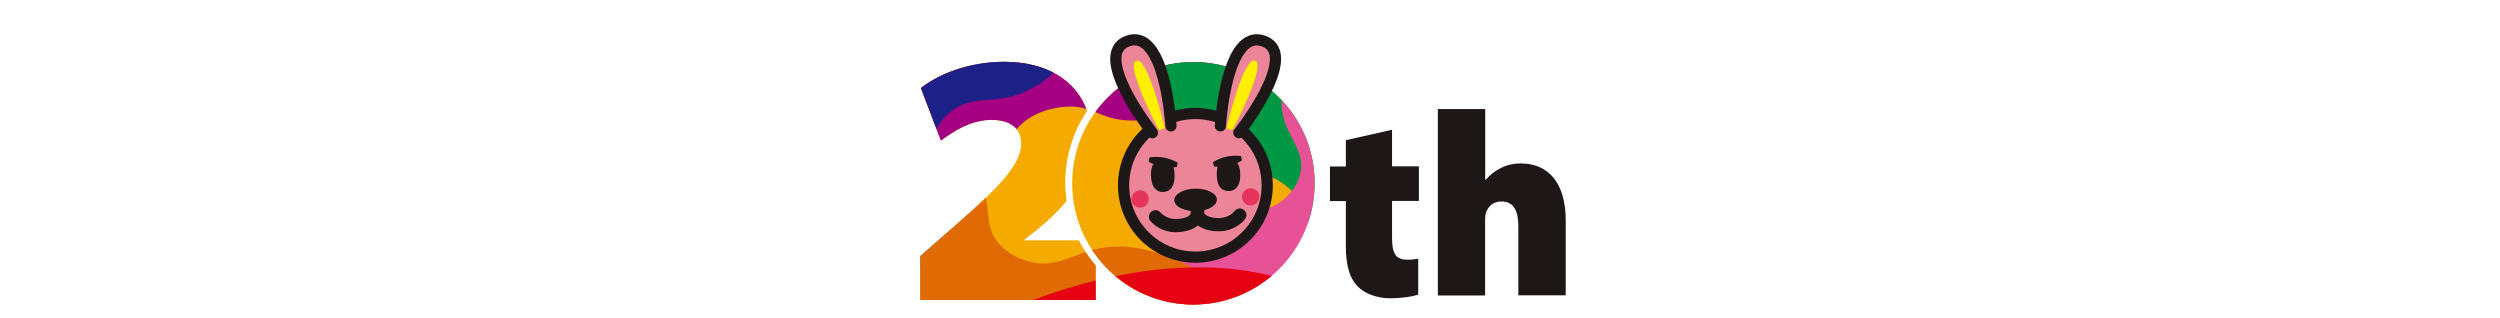 <?xml version="1.0" encoding="UTF-8"?>
<svg id="_レイヤー_1" data-name="レイヤー_1" xmlns="http://www.w3.org/2000/svg" xmlns:xlink="http://www.w3.org/1999/xlink" version="1.1" viewBox="0 0 187.26 23.8">
  <!-- Generator: Adobe Illustrator 29.4.0, SVG Export Plug-In . SVG Version: 2.1.0 Build 152)  -->
  <defs>
    <style>
      .st0, .st1, .st2 {
        fill: none;
      }

      .st3 {
        fill: #1d1717;
      }

      .st4 {
        fill: #1d1717;
      }

      .st5 {
        fill: #494288;
      }

      .st6 {
        fill: #dc5534;
      }

      .st7, .st8 {
        fill: #ed8599;
      }

      .st9 {
        fill: #f5e828;
      }

      .st10 {
        fill: #1d2087;
      }

      .st11 {
        fill: #fff000;
      }

      .st12 {
        fill: #887cb3;
      }

      .st13 {
        fill: #f5aa00;
      }

      .st14 {
        fill: #009844;
      }

      .st15 {
        fill: #e6345c;
      }

      .st16 {
        fill: #e75297;
      }

      .st8, .st1 {
        stroke-width: .84px;
      }

      .st8, .st1, .st2 {
        stroke: #1d1717;
        stroke-linecap: round;
        stroke-linejoin: round;
      }

      .st17 {
        clip-path: url(#clippath-1);
      }

      .st18 {
        fill: #5f5298;
      }

      .st19 {
        fill: #a40081;
      }

      .st20 {
        fill: #e16a04;
      }

      .st21 {
        fill: #2ba23a;
      }

      .st22 {
        fill: #e68915;
      }

      .st23 {
        fill: #009fe6;
      }

      .st24 {
        fill: #7ac4c4;
      }

      .st25 {
        fill: #d71718;
      }

      .st26 {
        fill: #fff;
      }

      .st2 {
        stroke-width: .99px;
      }

      .st27 {
        fill: #efb918;
      }

      .st28 {
        fill: #6bb259;
      }

      .st29 {
        fill: #29883a;
      }

      .st30 {
        fill: #e50012;
      }

      .st31 {
        display: none;
      }

      .st32 {
        fill: #ce7116;
      }

      .st33 {
        clip-path: url(#clippath);
      }

      .st34 {
        fill: #bc1e21;
      }

      .st35 {
        fill: #eb9d32;
      }
    </style>
    <clipPath id="clippath">
      <path class="st0" d="M82.07,19.89v2.58h-13.14v-3.27l2.45-2.16c3.43-2.98,5.07-4.67,5.11-6.26,0-1.16-.79-1.8-2.23-1.8-1.09,0-2.22.43-3.46,1.32l-.32.23-1.5-3.94.19-.14c1.57-1.14,3.82-1.82,6.03-1.82,3.18,0,5.42,1.37,6.23,3.68-1.05,1.55-1.64,3.41-1.64,5.38,0,.46.04.92.1,1.37-.58.7-1.3,1.41-2.16,2.11l-1.06.83h4.14c.34.68.76,1.31,1.25,1.88ZM89.39,4.65c-5.01,0-9.08,4.06-9.08,9.08s4.06,9.08,9.08,9.08,9.08-4.06,9.08-9.08-4.06-9.08-9.08-9.08Z"/>
    </clipPath>
    <clipPath id="clippath-1">
      <rect class="st0" x="68.29" y=".9" width="30.82" height="26.47"/>
    </clipPath>
  </defs>
  <g class="st31">
    <path class="st25" d="M185.21-7.8c-.1-.7-.3-1.4-.7-2.1-.1-.2-.1-.3-.2-.5.1-.4.3-.9.3-1.3.2-1.4-.1-2.8-.7-4-.5-1.4-1.4-2.6-2.7-3.3-.6-.4-1.2-.6-1.9-.7-.8-1.5-2.2-2.7-3.9-3.1h-.1c-1.5-.4-3.1-.1-4.4.7-.4.2-.7.5-1,.8-.6-.1-1.2-.2-1.8-.2s-1.3.1-1.9.2c-1.1-1-2.5-1.5-4.1-1.5-.4,0-.9,0-1.3.1-.1,0-.3-.1-.4-.1h-.1c-1.4-.3-2.8-.1-4.1.6-1.2-.4-2.5-.7-3.9-.7-2.4,0-4.5.8-6.3,2.2-.8-1-1.9-1.8-3.2-2.1h-.1c-1.5-.4-3.1-.1-4.4.7-.4.2-.7.5-1,.8-.6-.1-1.2-.2-1.8-.2s-1.3.1-1.9.2c-1.1-1-2.5-1.5-4.1-1.5-.4,0-.9,0-1.3.1-.1,0-.3-.1-.4-.1h-.1c-1.1-.3-2.3-.2-3.4.2-.3,0-.5-.1-.8,0-2.3.1-3.3.1-3.7,0-1.3,0-2.7-.2-4.1-.4-3-.5-5.9,1.5-6.7,4.5-.1.3-.1.5-.2.8v.2c0,.3-.1.5-.1.8,0,1.1.3,2.2.8,3.1.3.7.6,1.3,1.1,1.9v.4c0,1.8.2,3.4.5,4.8.2.7.4,1.4.7,2,.4,1.2,1.1,2.3,1.9,3.2,1.2,1.3,2.8,1.9,4.3,1.9,1.1,0,2.3-.3,3.2-1,.4-.2.7-.5,1-.8,1.1,1.2,2.6,1.9,4.3,1.9.4,0,.8,0,1.1-.1.3-.1.5-.1.7-.2.4.1.8.1,1.2.1.5,0,1.4-.1,2.3-.5,1.1.4,2.3.7,3.6.7,1.2,0,2.4-.2,3.6-.6,1.1.6,2.4.8,3.7.5.4-.1.7-.2,1.1-.3.8.3,1.6.5,2.3.5,1,0,1.9-.2,2.7-.6,1.1.4,2.3.6,3.5.6,1.4,0,2.8-.3,4.1-.7.9.5,1.8.8,2.8.8.4,0,.8,0,1.1-.1s.5-.1.7-.2c.4.1.8.1,1.2.1.5,0,1.4-.1,2.3-.5,1.1.4,2.3.7,3.5.7s2.4-.2,3.6-.6c1.1.6,2.4.8,3.7.5.4-.1.7-.2,1.1-.3.8.3,1.6.5,2.3.5,1.3,0,2.6-.5,3.6-1.2,1.2-1.1,3.5-3.3,2.9-7.6h0Z"/>
    <path class="st25" d="M185.31-41.7c0-.5,0-.9-.1-1.4-.2-3.5-.6-6.4-1.3-8.6v-.2l-.3-.9-.1-.2q0-.1-.1-.2c0-.2-.1-.3-.1-.4v-.2l-.3-.9-.1-.2v-.1c-.1-.4-.3-.7-.5-1v-.1c-1.2-2.4-2.9-4.3-5-5.5-.1-.1-.2-.1-.3-.2h-.1c-.1-.1-.2-.1-.3-.2-.1,0-.1-.1-.2-.1-2-1-4-1.2-5.3-1.3h-.2c-6.4,0-11.5,3.9-13.2,9.6,0-.1-.1-.1-.1-.2v-.1c-.1-.2-.3-.5-.4-.7,0,0,0-.1-.1-.1,0,0,0-.1-.1-.1-.1-.2-.2-.3-.4-.5l-.1-.1-.1-.2c-.1-.2-.3-.3-.4-.5-.1-.1-.2-.2-.2-.3l-.4-.4c-.3-.3-.6-.5-.9-.8,0,0-.1-.1-.2-.1l-.1-.1c-.1-.1-.3-.2-.3-.3h-.1c-.1-.1-.2-.1-.3-.2s-.2-.1-.3-.2c0,0-.1,0-.1-.1-.1-.1-.3-.2-.5-.3-.3-.2-.7-.3-1-.5-.1,0-.2-.1-.3-.1-.2-.1-.5-.2-.7-.2-.1-.1-.3-.1-.4-.1-.2-.1-.4-.1-.6-.2-.2,0-.3-.1-.5-.1s-.4-.1-.6-.1-.4-.1-.6-.1h-.5c-4.8-.4-10,1.6-12.8,6.5-1.9-1.4-4.1-2.4-6.4-3-.1,0-.2-.1-.3-.1-.5-.1-.9-.2-1.4-.3h-.2c-.4-.1-.8-.1-1.3-.2h-.5c-.4-.6-.9-1.2-1.4-1.8-1.1-1.2-2.4-2.2-3.8-3-.1-.1-.3-.1-.4-.2-1.7-.8-3.7-1.3-5.7-1.4h-1c-1.2,0-2.4.2-3.5.5-3.4.9-6.3,3.3-8.2,6.5,0,0-.1.1-.1.2l-2.7,4.6c-.1-.4-.2-.7-.4-1.1v-.2c0-.2-.1-.3-.1-.5-.1-.4-.2-.8-.4-1.1,0-.1-.1-.1-.1-.2-.1-.3-.3-.6-.4-.9v-.1c-1.1-2.2-2.7-4-4.6-5.2l-.1-.1s-.1,0-.1-.1c0,0-.1,0-.1-.1h-.1c-.3-.2-.5-.3-.8-.4,0,0-.1,0-.1-.1h-.1c-2.1-1-4-1.3-5.2-1.3h-.3c-6.3,0-11.5,3.9-13.2,9.6,0-.1-.1-.1-.1-.2v-.1c-.3-.5-.6-1-1-1.5l-.2.1c-.2-.2-.3-.4-.5-.6l-.1-.1c-.2-.2-.3-.4-.5-.5l-.1-.1-.1-.1-.5-.5c-.1,0-.1-.1-.2-.2l-.1-.1c-.1-.1-.2-.2-.4-.3-.1,0-.1-.1-.2-.1l-.3-.1c-.1-.1-.2-.2-.3-.2l-.1-.1h-.1s-.1-.1-.2-.1-.1-.1-.2-.1c-.4-.2-.7-.4-1.1-.6-.1,0-.2-.1-.3-.1-.2-.1-.4-.2-.7-.2h-.1c-.1,0-.2-.1-.4-.1-.2-.1-.4-.1-.6-.2-.2,0-.3-.1-.5-.1s-.4-.1-.6-.1-.5-.1-.7-.1h-.4c-.4,0-.8-.1-1.2-.1-4.2,0-7.9,1.8-10.4,4.8-.1-.1-.3-.2-.4-.4l-.1-.1-.1-.1-.1-.1c-.3-.3-.7-.5-1-.8h-.1c-3.3-2.5-7.4-4.1-11.9-4.7h-.3c-.2,0-.4,0-.6-.1-.2,0-.4,0-.6-.1h-2.9c-7.8-.1-15.4,2.1-22.4,6.4l-.1.1h-.1l-.7.4C1.91-51.1.61-46.2.61-42.7v1.5c0,.3.1.7.1,1v.2c.2,1,.5,1.9.8,2.8.8,3.1,2.7,5.8,5.3,7.5l.1.1c.3.2.6.4.9.5h.1c.3.2.6.3,1,.5h.1c.2.1.5.2.7.3h.1c.3.1.7.2,1.1.3h.2c.3.1.7.2,1,.2h.3c.4.1.8.1,1.3.1h1.8c.3,0,.6-.1.9-.1l.6-.1c1.9-.4,3.6-1.2,5.9-2.8.8-.5,1.6-.9,2.6-1.3-.6.8-1.3,1.6-1.9,2.3-1.5,1.5-2.6,3-3.5,4.5-1.2,2.1-1.8,4.4-1.8,6.6v1.5c0,.3.1.7.1.9v.3c.2,1,.5,2,.8,2.9.7,2.8,2.3,5.2,4.5,7l.1.1c.3.2.6.4.8.6,0,0,.1.1.2.1.3.2.5.3.8.5l.2.1c.2.1.3.2.5.3,0,0,.1,0,.2.1l.2.1c.1,0,.1.1.2.1.2.1.3.1.5.2h.1c.1,0,.2.1.2.1l.9.3c.1,0,.2.1.3.1.3.1.6.1.9.2.1,0,.2,0,.4.1.4.1.8.1,1.2.1h1.8c4.1-.4,7.7-2.7,11.5-7.3,1.9-2.3,3.6-4.5,5.2-6.7,1,2.1,2.5,3.8,4.3,5.1l.3.2c.1,0,.1.1.2.1,2.6,1.7,5.1,2.2,6.7,2.3h1.8c1.2-.1,2.4-.3,3.4-.7,1.2,2.6,3.1,4.8,5.8,6.2.3.1.6.3.9.4l.3.1c.3.1.5.2.7.3.1,0,.3.1.5.2h.1c.2.1.4.1.6.2.2.1.4.1.7.1h.1c.1,0,.2,0,.4.1.4.1.8.1,1.3.1h1.1c.7,0,1.5-.1,2.2-.3,2.9-.6,7-2.5,10.5-8.1.2-.3.3-.5.4-.8.5-.9.9-1.9,1.4-2.9h.1c.1.1.2.1.3.2.1.1.3.1.4.2.1,0,.2.1.3.1.3.1.5.2.8.3.1.1.3.1.5.2s.5.2.7.2h.1c.1,0,.3.1.4.1.2.1.4.1.6.1h.2c.1,0,.3.1.5.1s.4.1.7.1h.6c.4,0,.9.1,1.3.1h.6c1.1-.1,3-.3,5.1-1.4.2.7.4,1.4.7,2.1.7,2.9,2.3,5.3,4.6,7.1l.1.1.9.6s.1,0,.1.1c.3.2.7.4,1,.6.1,0,.1.1.2.1.2.1.5.2.8.4h.1c.2.1.4.2.7.3.1,0,.2.1.3.1.3.1.6.2,1,.3h.4c.3.1.6.1,1,.2.1,0,.2,0,.3.1.4.1.9.1,1.3.1h1.8c4-.4,7.4-2.6,10.3-6.5,1.3-1.7,2.8-4,4.7-7.2.9,1.4,2.1,2.6,3.5,3.6,2.7,2,5.5,2.6,7.3,2.7h1.8c1.2-.1,2.4-.3,3.5-.7,1.3,3,3.7,5.4,6.8,6.7.3.1.6.3.9.4.1,0,.2.1.3.1.3.1.6.2.8.2.1,0,.3.1.4.1h.2c.2,0,.4.1.5.1.4.1.8.1,1.2.1h2c3.3-.3,8.1-2,11.9-8.2,0,0,0-.1.1-.1.1-.1.1-.2.1-.2.1-.1.1-.2.2-.3l.1-.2c1.8-3.4,3.3-7.8,4.7-13.4.8-3.4,1.4-6.9,1.8-10.2.2-2,.4-4.1.4-6v-.2c-.3-.2-.3-.5-.3-.7h0Z"/>
    <path class="st26" d="M181.51-41.5c0-.5,0-1-.1-1.5-.2-3.3-.6-5.8-1.1-7.8v-.2c0-.1-.1-.3-.2-.4l-.1-.2c-.1-.1-.1-.2-.2-.4s-.1-.5-.2-.7l-.1-.2c0-.1-.1-.3-.1-.4l-.1-.2c-.1-.3-.2-.6-.4-.8-1-2-2.3-3.2-3.6-4-.1,0-.1-.1-.2-.1h-.1c-.1-.1-.2-.1-.3-.1-1.5-.7-2.8-.9-3.7-.9h-.2c-5.8,0-10,4.2-10.1,10v.1l.1,2.8c0,.7.1,3.5.2,4.1-.1,3.5-.6,7.2-1.5,11.2-.8,3.3-1.5,5.2-2,6.2l-.1-.9s-.3-1.7-.3-2.2c-.2-1.5-.3-3-.4-4.4-.4-4.3-.5-8.5-.5-12.3v-.7c0-.2,0-.5-.1-.7-.1-1.2-.4-2.2-.8-3.1-.2-1-.6-1.9-1-2.6v-.1c-.1-.2-.2-.3-.3-.5v-.1c-.1-.1-.2-.3-.3-.4,0-.1-.1-.1-.1-.2l-.3-.3-.2-.2-.3-.3-.6-.6-.1-.1c-.1,0-.1-.1-.2-.1-.1-.1-.2-.1-.3-.2-.1-.1-.2-.1-.2-.2h-.1c-.1-.1-.2-.1-.4-.2s-.5-.2-.7-.3c-.1,0-.2-.1-.2-.1-.2-.1-.3-.1-.5-.2-.1,0-.2-.1-.3-.1-.2,0-.3-.1-.5-.1-.1,0-.2-.1-.3-.1s-.3-.1-.4-.1c-.2,0-.3,0-.5-.1h-1.1c-4.6,0-9.3,3-9.9,9.8-.3-.4-.7-.9-1-1.3l-.2-.2-.1-.1-.1-.1-.7-.7-.2-.2c-.2-.2-.4-.4-.6-.5l-.1-.1c-1.8-1.5-3.9-2.5-6.2-3.2q-.1,0-.2-.1l-1.2-.3h-.2c-.3-.1-.7-.1-1-.2h-.3c-.4,0-.8-.1-1.2-.1h-.9c-.4-1.1-1-2.1-1.8-2.9-.8-.9-1.7-1.6-2.7-2.1-.1,0-.1-.1-.2-.1-1.3-.6-2.8-1-4.4-1.1h-.8c-.9,0-1.7.1-2.5.3-2.4.7-4.5,2.3-5.9,4.8v.1l-5.4,9.7-3,5.4v-1.7c-.1-4.1-.5-7.2-1.2-9.4-.1-.3-.2-.5-.3-.8-.1-.1-.1-.2-.2-.4s-.1-.5-.2-.7c-.1-.3-.2-.6-.3-.8-.1-.3-.3-.6-.4-.8-.9-1.8-2.1-3-3.3-3.8-.1,0-.1-.1-.2-.1h-.1l-.6-.3c-1.5-.7-2.8-.9-3.7-.9h-.2c-5.2,0-9.2,3.4-9.9,8.3-.1.4-.2.8-.2,1.2,0,0,.2,5.4.3,7.2v.4c-.1,3.5-.6,7.2-1.5,11.2-.8,3.3-1.5,5.2-2,6.2l-.2-1.3v-.1c-.1-.3-.2-1.6-.3-2v-.1c-.7-6-1-11.6-1-16.8v-.8c0-.2,0-.4-.1-.7-.1-1.2-.4-2.2-.8-3.1-.2-1-.6-1.9-1-2.6-.2-.4-.4-.7-.7-1l-.1-.1c-.1-.1-.2-.3-.3-.4l-.1-.1-.4-.4s-.1,0-.1-.1l-.4-.4-.1-.1-.1-.1c-.1,0-.1-.1-.2-.1h-.1c0,.1-.1,0-.2,0-.1-.1-.2-.1-.3-.2h-.1s-.1,0-.1-.1c0,0-.1,0-.1-.1-.3-.1-.5-.3-.8-.4-.1,0-.2-.1-.2-.1-.2-.1-.4-.1-.5-.2-.1,0-.2-.1-.3-.1s-.3-.1-.4-.1-.2-.1-.4-.1c-.1,0-.3-.1-.4-.1-.2,0-.3,0-.5-.1h-1.1c-4.1,0-8.3,2.4-9.6,7.7-1-1.5-2.2-2.9-3.7-4.2h-.1l-.1-.1c-.3-.2-.6-.4-.9-.7-3-2.2-6.5-3.5-10.4-4h-.3c-.2,0-.3,0-.5-.1h-3.2c-7.2,0-14,2-20.5,5.9,0,0-.1.1-.2.1,0-.1-.1,0-.3,0-.1,0-.1.1-.2.1-2,1.3-5.8,4.3-5.8,9.3v1.1c0,.3.1.5.1.8v.1c.1.8.4,1.6.7,2.3.6,2.3,1.9,4.3,3.9,5.6.2.1.4.3.7.4.2.1.5.2.7.3.2.1.4.1.6.2h.1c.3.1.5.2.8.2h.1c.2.1.5.1.8.2h.2c.3,0,.6.1,1,.1h1.1c.1,0,.3,0,.4-.1l.6-.1c1.4-.3,2.7-1,4.7-2.3,1.5-.9,3.2-1.7,5-2.3,1.8-.6,3.3-.9,4.7-.9h.6c.7,0,1.4.1,2,.3,0,0,0,.1-.1.1,0,.1-.1.1-.1.2-.1.1-.1.2-.2.3,0,.1-.1.1-.1.2-.1.1-.2.3-.2.4s-.1.1-.1.2c-.1.2-.2.4-.4.6v.2c-.5.8-.9,1.5-1.4,2.2-1.4,2.1-2.8,3.8-4.3,5.4-1.3,1.3-2.2,2.5-2.9,3.8-.9,1.6-1.3,3.2-1.3,4.8v1.1c0,.3.1.5.1.8v.1c.1.8.4,1.6.7,2.3.5,2.1,1.6,3.9,3.3,5.2.2.2.4.3.6.4,0,0,.1,0,.1.1l.6.3s.1,0,.1.1c.1.1.3.1.4.2h.1c.1,0,.1.1.2.1.2.1.3.1.5.2q.1,0,.2.1c.2.1.4.1.7.2.1,0,.2,0,.2.1.2.1.4.1.7.1.1,0,.2,0,.3.1.3,0,.6.1.9.1h1.1c3.1-.3,5.8-2.1,9-6,3.4-4,6.1-7.9,8.3-11.7.4-.7.7-1.3,1.1-2,0,.2,0,.5.1.7,0,.4.1.7.2,1.1v.2c.2,1.1.5,2.1.9,3,.8,3.2,2.5,5.2,4.2,6.4.1.1.2.1.3.2,1.9,1.3,3.8,1.6,5,1.7h1c2-.2,4.2-1,5.9-2.8,0,.1,0,.3.1.4v.1c.1.7.4,1.4.7,2,.6,2.7,2.3,4.9,4.6,6.1h.1l.6.3c.1,0,.1.1.2.1.2.1.4.1.6.2.1,0,.2.1.3.1.2,0,.3.1.5.1s.3.1.5.1c.1,0,.2,0,.4.1.3,0,.6.1.9.1h.7c.5,0,1-.1,1.6-.2,2.4-.5,5.4-2.1,8-6.4.1-.2.2-.3.3-.5.9-1.7,1.7-3.6,2.4-5.9.2-.7.5-1.4.7-2.1.5.9,1.1,1.6,1.8,2.3.3.3.6.6,1,.8.1,0,.1.1.2.1.1.1.3.2.5.3.1.1.2.1.3.2.1.1.2.1.3.2.1,0,.1.1.2.1l.6.3c.1,0,.2.1.3.1.2.1.4.1.6.2.1,0,.3.1.4.1.2,0,.4.1.5.1s.3.1.4.1c.2,0,.4.1.6.1h1.8c2-.1,5.7-1,8.5-5.8,0-.1.1-.1.2-.3l.4-.8,3.6-6.7c.5-.4.9-.7,1.3-.9.6-.4,1-.6,1.3-.7h.1c.2-.1.5-.2.7-.3q.1,0,.2-.1c-1.1,2-2.4,4-3.9,6-.4.5-.8,1.1-1.2,1.6-.8,1-1.4,2-1.8,3.1,0,.1-.1.2-.1.2q0,.1-.1.2c-.4,1.1-.6,2.3-.6,3.4v1.1c0,.3.1.5.1.8v.1c.1.8.4,1.6.7,2.4.5,2.2,1.7,4,3.4,5.3.1.1.3.2.5.3v-2.9h11.6v2.4c1.3-1,2.1-2.2,2.6-2.8,1.8-2.3,4.2-6.1,7.5-12.2l.1-.1v-.1c.3-.6.5-1.1.8-1.7v.3c.1.3.1.6.2.9.2.7.4,1.4.7,2,.8,3.2,2.5,5.2,4.2,6.4,2,1.5,4.1,1.9,5.4,2h1.2c2-.2,4.2-1,5.9-2.8,0,.1,0,.3.1.4v.1c.2.7.4,1.4.7,2,.7,3,2.6,5.3,5.3,6.5.2.1.5.2.7.3q.1,0,.2.1c.2.1.4.1.6.2.1,0,.2,0,.4.1.2,0,.3.1.5.1.3,0,.6.1.9.1h1.3c2.6-.2,6.1-1.6,9.1-6.5v-.1l.1-.1.1-.1.1-.2c1.7-3.1,3.1-7.3,4.3-12.5.8-3.3,1.4-6.5,1.7-9.7.2-1.9.3-3.8.4-5.7v-.2c-.1.2-.1.1-.1-.1h0Z"/>
    <path class="st25" d="M44.71-50.8l-.1-.1c-3.5-2.8-7.9-4.3-13.1-4.3-6.6,0-13,1.8-18.9,5.4-2.2,1.4-5,3.6-5.1,7.1,0,3.6,2.3,6.1,6,6.3h.6l.6-.1c1-.2,2-.8,3.6-1.8,1.8-1.1,3.7-2,5.8-2.6,2.1-.7,4-1,5.7-1,2.4,0,4.3.5,5.9,1.4.9.8,1.1,1.5,1.2,2-.1,1.6-.9,3.5-2.3,5.6v.1c-2,3.2-4,5.9-6.1,8.1-2.3,2.3-3.4,4.3-3.4,6.3,0,3.8,2.4,6.4,6.1,6.6h.6c2.2-.2,4.2-1.7,6.8-4.9,3.3-3.9,5.9-7.5,7.9-11.2,2.4-4.1,3.6-7.7,3.7-10.8v-.2c.1-4.8-1.8-8.7-5.5-11.9Z"/>
    <path class="st34" d="M44.71-50.8l-.1-.1c-.5-.4-1-.8-1.6-1.1l.2.2.1.1c3.7,3.2,5.6,7.1,5.7,11.8v.2c-.1,3.1-1.3,6.7-3.7,10.8-2.1,3.7-4.7,7.4-7.9,11.2-2.6,3.2-4.7,4.6-6.8,4.9h-.6c-1.1-.1-2-.3-2.8-.8,1,1,2.5,1.6,4.2,1.7h.6c2.2-.2,4.2-1.7,6.8-4.9,3.3-3.9,5.9-7.5,7.9-11.2,2.4-4.1,3.6-7.7,3.7-10.8v-.2c-.1-4.7-2-8.6-5.7-11.8ZM30.01-42c2,0,3.7.3,5.1,1-.1-.2-.3-.4-.6-.6-1.6-.9-3.5-1.4-5.9-1.4-1.7,0-3.6.3-5.7,1-2.1.6-4,1.5-5.8,2.6-1.6,1.1-2.7,1.6-3.6,1.8l-.6.1h-.6c-1.1-.1-2-.3-2.8-.8,1,1,2.5,1.6,4.2,1.7h.6l.6-.1c1-.2,2-.8,3.6-1.8,1.8-1.1,3.7-2,5.8-2.6s4-.9,5.7-.9Z"/>
    <path class="st6" d="M8.91-42c0-3.5,2.9-5.7,5.1-7.1,5.9-3.6,12.3-5.4,18.9-5.4,3.8,0,7.1.8,10.1,2.3-3.2-2-7-3.1-11.3-3.1-6.6,0-13,1.8-18.9,5.4-2.2,1.4-5,3.6-5.1,7.1,0,2.7,1.4,4.8,3.6,5.7-1.6-1-2.4-2.7-2.4-4.9ZM26.51-17.7c0-2,1.1-4,3.4-6.3,2.1-2.2,4.1-4.9,6.1-8.1v-.1c1.5-2.2,2.2-4.1,2.3-5.6,0-.6-.2-1.2-1.1-2-.3-.2-.7-.3-1-.5.7.7.9,1.3.9,1.8-.1,1.6-.9,3.5-2.3,5.6v.1c-2,3.2-4,5.9-6.1,8.1-2.3,2.3-3.4,4.3-3.4,6.3,0,2.9,1.4,5,3.7,6-1.6-1.2-2.5-3-2.5-5.3Z"/>
    <path class="st22" d="M148.01-17.9h.3c1.3-.1,5.4-.9,5.7-7v-.4l-.3-2s-.3-1.8-.3-2.2c-.7-6.1-1-11.9-1-17.2,0-4.6-3.1-6.6-6.1-6.6-1.1,0-6.8.4-6.8,8.1,0,5.6.4,12.1,1.1,19.3.8,7.1,5.7,7.9,7.1,8,0,0,.3,0,.3,0ZM164.31-10.9h.2c2.7-.1,5-1.8,7-5.1l.1-.1.1-.1c1.5-2.9,2.9-6.8,4.1-11.8,1.2-5,1.9-10,2-14.8v-.3c-.1-3.8-.5-6.6-1.1-8.6l-.1-.2-.1-.2c-1.5-3.7-4.3-4.1-5.5-4.1-4.1,0-6.9,2.7-6.9,6.8l.1,2.7c0,.7.1,3.8.2,4.3-.1,3.8-.6,7.7-1.6,12-1.2,4.8-2.2,7.1-2.9,8.1-1.1,1.7-1.7,3.4-1.7,4.9,0,3.6,2.4,6.2,5.9,6.5h.2Z"/>
    <path class="st32" d="M153.41-29.5c-.7-6.1-1-11.9-1-17.2,0-3.1-1.4-5-3.2-6,1.1,1.1,1.9,2.7,1.9,5,0,5.3.3,11.1,1,17.2.1.4.3,2.2.3,2.2l.3,2v.4c-.3,6.1-4.4,6.9-5.7,7h-.6c-.6,0-1.8-.2-3-.9,1.6,1.5,3.5,1.8,4.4,1.8h.6c1.3-.1,5.4-.9,5.7-7v-.4l-.3-2c-.1.1-.4-1.7-.4-2.1ZM177.71-43.1c-.1-3.8-.5-6.6-1.1-8.6l-.1-.2-.1-.2c-.8-1.9-1.9-3-3-3.5.6.6,1.2,1.4,1.7,2.5l.1.2.1.2c.6,2,.9,4.9,1.1,8.6v.3c-.1,4.8-.8,9.7-2,14.8-1.2,5-2.5,8.9-4.1,11.8l-.1.1-.1.1c-2,3.2-4.3,5-7,5.1h-.4c-1-.1-1.8-.3-2.6-.7,1,1,2.4,1.6,4,1.7h.4c2.7-.1,5-1.8,7-5.1l.1-.1.1-.1c1.5-2.9,2.9-6.8,4.1-11.8,1.2-5,1.9-10,2-14.8v-.2l-.1-.1h0Z"/>
    <path class="st35" d="M141.91-25.1c-.8-7.3-1.2-13.8-1.1-19.3,0-7.7,5.7-8.1,6.8-8.1.8,0,1.7.2,2.5.5-1.1-.8-2.4-1.2-3.8-1.2-1.1,0-6.8.4-6.8,8.1,0,5.6.4,12.1,1.1,19.3.5,4.6,2.7,6.5,4.6,7.4-1.5-1.2-2.9-3.2-3.3-6.7ZM159.41-16.7c0-1.5.6-3.2,1.7-4.9.7-1.1,1.7-3.3,2.9-8.1,1-4.3,1.5-8.2,1.6-12,0-.5-.1-3.6-.2-4.3l-.1-2.7c0-4.1,2.8-6.8,6.9-6.8.5,0,1.2.1,2.1.4-1.3-1-2.6-1.2-3.4-1.2-4.1,0-6.9,2.7-6.9,6.8l.1,2.7c0,.7.1,3.8.2,4.3-.1,3.8-.6,7.7-1.6,12-1.2,4.8-2.2,7.1-2.9,8.1-1.1,1.7-1.7,3.4-1.7,4.9,0,2.8,1.4,5,3.7,6-1.5-1.1-2.4-2.9-2.4-5.2h0Z"/>
    <path class="st21" d="M120.11-10.5h.4c2.7-.3,4.4-2.3,5.5-3.7,1.7-2.1,4-5.9,7.2-11.7l.1-.1c2.1-4.2,3.1-7.5,3.3-10.3v-.3c-.1-3.5-1.4-6.6-3.7-9.3l-.1-.1-.1-.1c-2.8-2.9-6.7-4.5-11.1-4.5-.6,0-1.3,0-2,.1-.2-3-2.3-6.3-7.3-6.3-2.3,0-4.4,1.3-5.7,3.5l-10.9,19.3c-1.5,2.3-2.2,4.3-2.2,6.1,0,4.6,3.5,6.7,7.1,6.7h.3c1.6-.1,3.9-.9,5.8-4.2l3.2-5.8,1.3-2.5c1.4-1.2,2.7-2,3.9-2.6,2.2-.9,4.1-1.3,5.7-1.3,1,0,1.7.2,2.3.5.1.1.2.2.2.5-.1.8-.4,2.1-1.6,4.5-1.7,3.2-3.8,6.6-6.4,9.8-1.3,1.6-1.9,3.2-1.9,5,0,3.9,2.5,6.5,6.4,6.8h.3,0Z"/>
    <path class="st29" d="M118.21-51.5c.4,0,.8-.1,1.2-.1-.4-1.7-1.4-3.5-3.3-4.5,1.3,1.3,2,3,2.1,4.6ZM120.71-37.5c.4,0,.8,0,1.1.1v-.1c0-.2-.1-.4-.2-.5-.6-.3-1.3-.5-2.3-.5-1.6,0-3.5.4-5.7,1.3-1.2.5-2.5,1.4-3.9,2.6l-1.4,2.5q-3.1,5.7-3.1,5.8c-1.8,3.3-4.1,4.1-5.8,4.1h-.3c-1.3,0-2.6-.3-3.7-.9,1.3,1.2,3.2,1.8,5.1,1.8h.3c1.6-.1,3.9-.9,5.8-4.2l3.2-5.8,1.3-2.5c1.4-1.2,2.7-2,3.9-2.6,2.2-.7,4.1-1.1,5.7-1.1ZM132.81-46l-.2-.2c-.8-.8-1.7-1.6-2.7-2.2.5.4.9.8,1.4,1.2l.1.1.1.1c2.3,2.7,3.6,5.8,3.7,9.3v.3c-.1,2.8-1.2,6.1-3.3,10.3l-.1.1c-3.2,5.8-5.6,9.7-7.2,11.7-1.1,1.4-2.8,3.4-5.5,3.7h-.7c-1.1-.1-2.1-.3-3-.8,1.1,1,2.6,1.7,4.4,1.8h.8c2.7-.3,4.4-2.3,5.5-3.7,1.7-2.1,4-5.9,7.2-11.7l.1-.1c2.1-4.2,3.1-7.5,3.3-10.3v-.3c-.3-3.5-1.5-6.6-3.9-9.3h0Z"/>
    <path class="st28" d="M120.81-49.8c.7-.1,1.4-.1,2-.1,2.7,0,5.2.6,7.4,1.7-2.5-1.6-5.4-2.4-8.6-2.4h-.9c.1.2.1.5.1.8ZM114.71-16.5c0-1.7.6-3.4,1.9-5,2.6-3.3,4.7-6.6,6.4-9.8,1.2-2.4,1.5-3.7,1.6-4.5,0-.2-.1-.4-.2-.5-.3-.2-.7-.3-1.1-.4v.2c-.1.8-.4,2.1-1.6,4.5-1.7,3.2-3.8,6.6-6.4,9.8-1.3,1.6-1.9,3.2-1.9,5,0,2.9,1.4,5.2,3.8,6.2-1.6-1.3-2.5-3.2-2.5-5.5ZM94.81-27.2c0-1.8.7-3.7,2.2-6.1l10.8-19.4c1.3-2.2,3.4-3.5,5.7-3.5,1.4,0,2.5.3,3.5.7-1.1-.8-2.7-1.4-4.7-1.4-2.3,0-4.4,1.3-5.7,3.5l-10.9,19.4c-1.5,2.3-2.2,4.3-2.2,6.1,0,3.1,1.6,5.1,3.8,6-1.5-1-2.5-2.8-2.5-5.3Z"/>
    <g>
      <path class="st18" d="M61.81-18.2h.3c1.3-.1,5.4-.9,5.7-7v-.7l-.2-1.7s-.3-2.1-.3-2.2c-.7-6.1-1-11.9-1-17.2,0-4.6-3.1-6.6-6.1-6.6-1.1,0-6.8.4-6.8,8.1,0,5.6.4,12.1,1.1,19.3.8,7.1,5.7,7.9,7.1,8,0,0,.2,0,.2,0ZM78.31-11.2c2.7-.1,5-1.8,7-5.1.1-.1.1-.2.2-.3,1.5-2.9,2.9-6.8,4.1-11.8s1.9-10,2-14.8v-.2c-.1-3.8-.5-6.6-1.1-8.7,0-.2-.1-.3-.1-.4-1.5-3.7-4.3-4.1-5.5-4.1-3.9,0-6.6,2.4-6.8,6.1l-.1-.1s.3,7.1.3,7.7c-.1,3.8-.6,7.7-1.6,12-1.2,4.8-2.3,7.1-2.9,8.2-1.1,1.7-1.7,3.3-1.7,4.9,0,3.6,2.4,6.2,5.9,6.5h.3s0,.1,0,.1Z"/>
      <path class="st5" d="M67.61-27.6s-.3-2.1-.3-2.2c-.7-6.1-1-11.9-1-17.2,0-3.1-1.4-5-3.2-6,1.1,1.1,1.9,2.7,1.9,5,0,5.3.3,11.1,1,17.2,0,.1.3,2.2.3,2.2l.2,1.7v.7c-.3,6.1-4.4,6.9-5.7,7h-.5c-.6,0-1.8-.2-3-.8,1.6,1.5,3.5,1.8,4.4,1.8h.5c1.3-.1,5.4-.9,5.7-7v-.7s-.3-1.7-.3-1.7ZM90.51-52c0-.2-.1-.3-.1-.4-.8-1.9-1.9-3-3-3.5.6.6,1.2,1.4,1.7,2.5,0,.1.1.3.1.4.6,2,.9,4.9,1.1,8.7v.2c-.1,4.8-.8,9.8-2,14.8s-2.5,8.9-4.1,11.8c0,.1-.1.2-.2.3-2,3.2-4.3,5-7,5.1h-.5c-1-.1-1.9-.3-2.6-.7,1,1,2.4,1.6,4,1.7h.4c2.7-.1,5-1.8,7-5.1.1-.1.1-.2.2-.3,1.5-2.9,2.9-6.8,4.1-11.8s1.9-10,2-14.8v-.2c-.2-3.8-.5-6.6-1.1-8.7Z"/>
      <path class="st12" d="M55.81-25.4c-.8-7.2-1.2-13.8-1.1-19.3,0-7.7,5.7-8.1,6.8-8.1.9,0,1.7.2,2.5.5-1.1-.8-2.4-1.2-3.8-1.2-1.1,0-6.8.4-6.8,8.1,0,5.6.4,12.1,1.1,19.3.5,4.6,2.7,6.5,4.6,7.4-1.5-1.2-2.9-3.2-3.3-6.7ZM73.31-16.9c0-1.5.6-3.2,1.7-4.9.7-1.1,1.7-3.3,2.9-8.2,1-4.3,1.5-8.2,1.6-12,0-.5-.3-7.7-.3-7.7h.1c.3-3.7,3-6.1,6.8-6.1.5,0,1.2.1,2.1.4-1.3-1-2.6-1.2-3.4-1.2-3.9,0-6.6,2.4-6.8,6.1l-.1-.1s.3,7.1.3,7.7c-.1,3.8-.6,7.7-1.6,12-1.2,4.8-2.3,7.1-2.9,8.2-1.1,1.7-1.7,3.3-1.7,4.9,0,2.8,1.4,5,3.7,6-1.5-1.1-2.4-2.9-2.4-5.1Z"/>
    </g>
    <path class="st27" d="M181.71-7.2c-.1-.4-.2-.8-.4-1.1-.2-.7-.6-1.3-1.2-1.6l.1-.1c.5-.7.9-1.4.9-2.1.1-.7-.1-1.4-.4-1.9-.2-.7-.6-1.3-1.2-1.6-.8-.5-1.7-.5-2.5,0,0-.5-.2-1.1-.4-1.5-.2-.9-.9-1.7-1.9-1.9-.6-.2-1.3-.1-1.9.3-.6.4-1,1-1.2,1.7,0,.1,0,.2-.1.3-1.1-.5-2.2-.8-3.4-.8s-2.3.3-3.2.9v-.1c-.3-1.3-1.4-2.2-2.7-2.2-.5,0-1,.2-1.5.4-.3-.3-.6-.4-1-.5h-.1c-.6-.2-1.3-.1-1.9.3-.4.2-.7.6-.9.9-1.4-.8-2.9-1.3-4.5-1.3-2.1,0-4,.9-5.4,2.6-.2.2-.3.5-.5.7-.7-.3-1.6-.3-2.2.1,0-.5-.2-1.1-.4-1.5-.2-.9-.9-1.7-1.9-1.9-.6-.2-1.3-.1-1.9.3-.6.4-1,1-1.2,1.7,0,.1,0,.2-.1.3-1.1-.5-2.2-.8-3.4-.8s-2.3.3-3.2.9v-.1c-.3-1.3-1.4-2.2-2.7-2.2-.5,0-1,.2-1.5.4-.3-.3-.6-.4-1-.5h-.1c-.6-.2-1.3-.1-1.9.3-.1.1-.2.1-.3.2-.3-.2-.7-.3-1.2-.3-1.9,0-3.2.1-3.8,0-1.5,0-3-.2-4.6-.4-1.3-.2-2.5.6-2.8,1.9,0,.1,0,.2-.1.3v.5c0,.6.2,1.1.5,1.5.2.8.7,1.4,1.5,1.8-.1.7-.1,1.4-.1,2.1,0,1.5.1,2.8.4,3.9.1.6.3,1.1.6,1.5.3.8.7,1.4,1.2,2,.5.5,1.2.8,1.8.8.5,0,.9-.1,1.4-.4.7-.5,1.2-1.3,1.2-2.2,0-.4-.1-.8-.2-1.1,0-.1-.1-.3-.2-1,1,0,2-.1,3.2-.3.1,1,.3,1.9.5,2.5.1.2.2.4.3.5,0,.1.1.2.1.3.4,1,1.3,1.7,2.4,1.7h.5c.4-.1.8-.3,1.1-.6.6.3,1.1.4,1.4.4.6,0,1.5-.2,2.2-1,.8.7,2,1.2,3.7,1.2,1,0,2.1-.2,3-.6.4-.2.7-.3,1-.5.6.9,1.6,1.3,2.6,1.1.7-.1,1.3-.6,1.6-1.1.9.9,1.8,1.2,2.4,1.2.8,0,1.4-.4,1.6-.5.2-.2.5-.4.7-.7,1.1.8,2.4,1.2,3.9,1.2,1.2,0,2.3-.2,3.4-.7.5-.2.9-.5,1.3-.7.4.9,1.3,1.4,2.2,1.4h.5c.4-.1.8-.3,1.1-.6.6.3,1.1.4,1.4.4.6,0,1.5-.2,2.2-1,.8.7,2,1.2,3.7,1.2,1,0,2.1-.2,3-.6.4-.2.7-.3,1-.5.6.9,1.6,1.3,2.6,1.1.7-.1,1.3-.6,1.6-1.1.9.9,1.8,1.2,2.4,1.2.8,0,1.4-.4,1.6-.5.8-.8,1.6-1.9,1.3-3.9h0Z"/>
    <path class="st9" d="M124.21-16.4c-.1-.3-.3-.5-.6-.5-1.9,0-3.2.1-3.9,0-1.5,0-3.2-.2-4.9-.4-.3-.1-.6.2-.7.5v.2c0,.3.2.5.4.6.6.3,1.2.4,1.8.6-.2,1.5-.3,3-.3,4.2,0,1.3.1,2.5.3,3.4.2.7.5,1.3.9,1.8.2.2.6.3.8.1.2-.1.3-.3.3-.5,0-.1,0-.2-.1-.3-.3-.7-.5-2.1-.6-4.1.8.2,1.7.3,2.6.3.8,0,1.8-.1,2.9-.4.3-.1.5-.4.5-.7s-.3-.6-.6-.6h-1.8c-1.5,0-2.7-.1-3.6-.3,0-1,.1-1.9.2-2.7,1,.1,1.9.1,2.6.1s1.8-.1,3.3-.3c.2,0,.3-.1.4-.3.1-.1.1-.3.1-.4v-.3h0ZM126.51-17.2c-.2-.1-.4,0-.5.1s-.3.2-.3.4c-.4,1.9-.6,4-.6,6.3,0,1.9.2,3.3.5,4.1.1.3.4.5.7.4.3-.1.5-.3.5-.6v-3.9c0-.7.1-2.7.2-6.1,0-.4-.2-.6-.5-.7ZM129.41-15c.6,0,1-.4,1-1s-.4-1-1-1-1,.4-1,1,.4,1,1,1ZM130.21-8.1l-.2-.1c-.1-.1-.3-.1-.4-.1v-1.3c0-.3.1-1.2.5-4.2v-.1c0-.2-.1-.5-.4-.6-.2-.1-.5-.1-.7.1-.2.2-.4.6-.6,1.1-.1.2-.1.5-.2,1-.2,1-.3,2.1-.3,3.1v1.4c.1,1.2.5,1.7,1.2,1.7s1.1-.7,1.3-1.2c.2-.3.1-.6-.2-.8h0ZM159.31-17.2c-.2-.1-.4,0-.5.1s-.3.2-.3.4c-.4,1.9-.6,4-.6,6.3,0,1.9.2,3.3.5,4.1.1.3.4.5.7.4s.5-.3.5-.6v-3.9c0-.7.1-2.7.2-6.1-.1-.4-.3-.6-.5-.7h0ZM162.21-15c.6,0,1-.4,1-1s-.4-1-1-1-1,.4-1,1,.4,1,1,1ZM163.01-8.1l-.2-.1c-.1-.1-.3-.1-.4-.1v-1.3c0-.3.1-1.2.5-4.2v-.1c0-.2-.1-.5-.4-.6-.2-.1-.5-.1-.7.1-.2.2-.4.6-.6,1.1-.1.2-.1.5-.2,1-.2,1-.3,2.1-.3,3.1v1.4c.1,1.2.5,1.7,1.2,1.7s1.1-.7,1.3-1.2c.2-.3.1-.6-.2-.8h0ZM157.01-15.4c-1.4-1.2-2.9-1.8-4.6-1.8-1.6,0-2.9.6-3.9,1.9-.9,1.1-1.3,2.4-1.3,3.9s.4,2.8,1.1,3.7c.8,1.1,2.1,1.7,3.7,1.7.9,0,1.8-.2,2.7-.6.9-.4,1.7-1,2.2-1.7.1-.1.1-.3.1-.5s-.1-.3-.3-.4l-.1-.1c-.3-.2-.6-.1-.8.1-.4.5-1,.9-1.7,1.2s-1.4.4-2,.4c-1,0-1.7-.4-2.2-1.1-.5-.7-.7-1.6-.7-2.6,0-1.1.3-2.1.8-3,.6-.9,1.4-1.4,2.5-1.4.9,0,1.8.2,2.6.6.4.2.8.4,1.2.7.3.2.6.1.8-.2v-.1c.2-.1.1-.5-.1-.7ZM139.41-14.2c-1.2-1-2.5-1.5-4-1.5-1.4,0-2.5.6-3.4,1.7-.8,1-1.1,2.1-1.1,3.4s.3,2.4.9,3.2c.7,1,1.8,1.5,3.2,1.5.8,0,1.6-.2,2.3-.5.8-.3,1.4-.8,1.9-1.4.1-.1.1-.3.1-.4,0-.2-.1-.3-.2-.4l-.1-.1c-.2-.1-.5-.1-.7.1-.4.4-.9.7-1.5,1s-1.2.4-1.8.4c-.9,0-1.5-.3-1.9-1-.4-.6-.6-1.4-.6-2.3,0-1,.2-1.8.7-2.6s1.3-1.2,2.2-1.2c.8,0,1.6.2,2.3.6.4.2.7.4,1.1.6.2.1.6.1.7-.2v-.1c.2-.2.1-.6-.1-.8h0ZM146.71-7.8c0-.3-.3-.6-.7-.6h-.2c-.2,0-.3.1-.4.2-.1-.2-1-1.6-1.5-2.4.3-.3.7-.6,1-.9.3-.3.5-.5.6-.7.3-.4.5-.8.5-1.1s-.1-.6-.3-.7c-.2-.1-.5-.1-.7,0l-.1.1c-2.2,2-2.9,2.6-3.1,2.8,0,0-.1.1-.3.2,0-1,.1-2.8.2-5.6,0-.3-.2-.6-.5-.6h-.1c-.2,0-.3,0-.5.1-.1.1-.3.2-.3.4-.4,1.9-.6,4-.6,6.3,0,1.9.2,3.3.5,4.1.1.3.4.5.7.4s.5-.3.5-.6v-2.3c.2-.1.5-.4.9-.6.3.5.6,1.1.9,1.6.3.5.6.9.8,1.1.7.9,1.4,1.1,1.9.7.9-.5.9-1.3.8-1.9h0ZM172.21-14.2c-1.2-1-2.5-1.5-4-1.5-1.4,0-2.5.6-3.4,1.7-.8,1-1.1,2.1-1.1,3.4s.3,2.4.9,3.2c.7,1,1.8,1.5,3.2,1.5.8,0,1.6-.2,2.3-.5.8-.3,1.4-.8,1.9-1.4.1-.1.1-.3.1-.4,0-.2-.1-.3-.2-.4l-.1-.1c-.2-.1-.5-.1-.7.1-.4.4-.9.7-1.5,1s-1.2.4-1.8.4c-.9,0-1.5-.3-1.9-1-.4-.6-.6-1.4-.6-2.3,0-1,.2-1.8.7-2.6s1.3-1.2,2.2-1.2c.8,0,1.6.2,2.3.6.4.2.7.4,1.1.6.2.1.6.1.7-.2v-.1c.2-.2.1-.6-.1-.8h0ZM179.51-7.8c0-.3-.3-.6-.7-.6h-.2c-.2,0-.3.1-.4.2-.1-.2-1-1.6-1.5-2.4.3-.3.7-.6,1-.9.3-.3.5-.5.6-.7.3-.4.5-.8.5-1.1s-.1-.6-.3-.7c-.2-.1-.5-.1-.7,0l-.1.1c-2.2,2-2.9,2.6-3.1,2.8,0,0-.1.1-.3.2,0-1,.1-2.8.2-5.6,0-.3-.2-.6-.5-.6h-.1c-.2,0-.3,0-.5.1-.1.1-.3.2-.3.4-.4,1.9-.6,4-.6,6.3,0,1.9.2,3.3.5,4.1.1.3.4.5.7.4s.5-.3.5-.6v-2.3c.2-.1.5-.4.9-.6.3.5.6,1.1.9,1.6.3.5.6.9.8,1.1.7.9,1.4,1.1,1.9.7.9-.5.9-1.3.8-1.9h0Z"/>
  </g>
  <g>
    <g>
      <path class="st4" d="M104.27,9.71v2.75h2.01v2.59h-2.01v2.77c0,1.15.27,1.63,1.12,1.63.36,0,.64-.03.84-.07v2.69c-.41.14-1.2.27-2.11.27-1.04,0-1.91-.37-2.42-.88-.59-.59-.89-1.54-.89-3.01v-3.39h-1.19v-2.59h1.19v-1.97l3.46-.78Z"/>
      <path class="st4" d="M107.71,8.17h3.54v5.3h.04c.32-.39.69-.66,1.14-.89.42-.22.95-.34,1.46-.34,2.18,0,3.39,1.56,3.39,4.29v5.59h-3.55v-5.2c0-1.15-.37-1.83-1.26-1.83-.65,0-.98.39-1.14.77-.07.15-.09.41-.09.58v5.69h-3.54v-13.95Z"/>
    </g>
    <g>
      <g class="st33">
        <g class="st17">
          <path class="st13" d="M93.76,27.02c-1.44-.71-2.74-1.63-3.56-2.89-.01-.02-.02-.03-.03-.05-.01-.02-.02-.04-.04-.06-.62-1-.94-2.16-.85-3.37,0-.02,0-.03,0-.05,0-.01,0-.02,0-.04.2-2.67,2.31-1.51,5.26-2.34,1.44-.41,2.97-3.63,4.29-4.35,1.41-.77,2.34-2.36,1.99-3.79-.17-.72-.57-1.38-.91-2.05-.44-.88-.65-1.76-.58-2.72.22-2.97,2.69-5.36,5.89-6.01v-3.91l-4.04-6.91c-1.81,1.92-3.74,11.53-7.43,11.52-1.78,0-3.23-1.18-5.02-1.19-2.16,0-4.17.93-5.12,2.58-.91,1.6-2.16,3.06-3.91,4.04-.02.01-.05.03-.07.04-.03.01-.05.03-.08.04-1.4.74-2.83-2.9-4.59-2.91-.02,0-.26,4.07-.29,4.07-.02,0-.04,0-.05,0-3.87,0-5.09-19.06-6.51-22.16-.7-1.52-2.73,13.78-3.88,12.41-.55-.65-1.33-1.19-2.21-1.54h-.41v21.34c3.2.5,5.98,2.41,7.2,5.06.7,1.52.39,3.18,1.54,4.54,1.23,1.45,3.6,2.33,5.64,1.84,1.03-.24,1.95-.72,2.9-1.13,1.23-.54,2.5-.83,3.88-.83,4.67,0,8.56,2.89,9.39,6.71h2.78c.38-.73.91-1.42.97-2.24.11-1.49-.66-2.92-2.15-3.65Z"/>
          <path class="st19" d="M58.56,6.3c1.02,1.21.74,2.68,1.35,4.03,1.26,2.75,4.42,4.6,7.85,4.61.02,0,.03,0,.05,0,.02,0,.04,0,.06,0,1.56,0,3.02-.38,4.26-1.03.02-.01.05-.03.07-.04.02-.01.04-.02.06-.03,1.55-.86,2.66-2.16,3.46-3.57.84-1.47,2.62-2.29,4.54-2.29,1.18,0,2.06.64,3.14.89,3.44.79,7.02-1.48,8.83-3.58,1.42-1.65,1.97-3.75,3.46-5.33l-44.36,1.14c.78.31,6.72,4.63,7.21,5.21Z"/>
          <path class="st14" d="M92.78-.26s-8.19,4.13-6.06,8.92c2.13,4.79,10.5,2.32,11.34,8.37.84,6.06,1.84,4.85,1.84,4.85V-.82l-7.12.57Z"/>
          <path class="st16" d="M101.52,1.73c-2.99.61-5.3,2.84-5.51,5.62-.07.89.13,1.72.54,2.54.31.63.68,1.25.85,1.92.33,1.34-.55,2.83-1.86,3.55-1.24.68-2.67.4-4.02.78-2.76.78-4.74,2.98-4.92,5.48,0,.01,0,.02,0,.03,0,.02,0,.03,0,.04-.08,1.14.21,2.22.8,3.15.01.02.02.04.03.06.01.02.02.03.03.05.77,1.18,1.98,2.04,3.33,2.7,1.4.69,2.11,2.03,2.01,3.42-.06.77-3.52,5.53-3.87,6.22l12.97-.6-.38-34.97Z"/>
          <path class="st10" d="M65.79,21.63c2.99-.61,5.3-2.84,5.51-5.62.07-.89-.13-1.72-.54-2.54-.31-.63-.68-1.25-.85-1.92-.33-1.34.55-2.83,1.86-3.55,1.24-.68,2.67-.4,4.02-.78,2.76-.78,4.74-2.98,4.92-5.48,0-.01,0-.02,0-.03,0-.02,0-.03,0-.04.08-1.14-.21-2.22-.8-3.15-.01-.02-.02-.04-.03-.06-.01-.02-.02-.03-.03-.05-.77-1.18-1.98-2.04-3.33-2.7-1.4-.69-2.11-2.03-2.01-3.42.06-.77,3.52-5.53,3.87-6.22l-12.97.6.38,34.97Z"/>
          <path class="st24" d="M84.19,21.38c-1.07-.06-2.06.1-3.04.46-.76.27-1.5.6-2.3.74-1.6.28-3.37-.51-4.22-1.68-.8-1.1-.46-2.37-.9-3.57-.78-2.09-2.8-3.69-5.22-4.22l-1.01,12.45,23.51,1.41c-.4-2.98-3.21-5.38-6.81-5.6Z"/>
          <path class="st20" d="M84.18,18.48c-1.07-.06-2.06.1-3.04.46-.76.27-1.5.6-2.3.74-1.6.28-3.37-.51-4.22-1.68-.8-1.1-.46-2.37-.9-3.57-.78-2.09-2.8-3.69-5.22-4.22l-1.38,18.24,27.47.59c-.41-7.73-6.81-10.35-10.4-10.57Z"/>
          <path class="st30" d="M67.17,24.15s3.89,1.12,8.26-.87c4.36-1.98,15.42-5.58,23.68-1.12v4.09h-32.25l.31-2.11Z"/>
          <path class="st23" d="M100.61-.67s-4.52,5.7-15.11,3.35c-10.59-2.35-11.53-3.96-20.25-2.97v-2.97h36.77l-1.4,2.6Z"/>
          <rect class="st0" x="67.8" y="-5.18" width="31.12" height="35.19"/>
        </g>
      </g>
      <g>
        <circle class="st7" cx="89.54" cy="13.88" r="5.38"/>
        <g>
          <path class="st15" d="M86.05,14.89c0,.36-.28.65-.64.66s-.65-.28-.66-.63.28-.65.64-.66.65.28.66.63Z"/>
          <path class="st15" d="M94.33,14.73c0,.36-.28.65-.64.66s-.65-.28-.66-.63.28-.65.64-.66.65.28.66.63Z"/>
          <path class="st4" d="M91.15,14.95c0,.47-.7.86-1.58.87s-1.6-.35-1.61-.82.7-.86,1.58-.87,1.6.35,1.61.82Z"/>
          <path class="st2" d="M89.68,15.13v.8c.02.52-.55.95-1.57.97s-1.56-.66-1.56-.66"/>
          <path class="st2" d="M89.71,15.12v.8c.02.52.61.93,1.63.91s1.53-.72,1.53-.72"/>
          <g>
            <path class="st4" d="M87.06,11.98c-.38,0-.87.18-.85,1.15s.47,1.26.89,1.25.89-.22.88-1.28-.61-1.13-.91-1.13Z"/>
            <path class="st3" d="M88.15,12.51c-.74.11-1.45-.02-2.11-.39.02-.11.04-.22.06-.33.74-.11,1.45.02,2.11.39-.02.11-.04.22-.06.33Z"/>
          </g>
          <g>
            <path class="st4" d="M92.01,11.91c.38,0,.87.15.89,1.13s-.43,1.27-.85,1.27-.9-.19-.91-1.25.58-1.15.88-1.15Z"/>
            <path class="st3" d="M90.86,12.14c.64-.39,1.35-.54,2.1-.45.02.11.05.22.07.33-.64.39-1.35.54-2.1.45-.02-.11-.05-.22-.07-.33Z"/>
          </g>
        </g>
        <circle class="st1" cx="89.54" cy="13.88" r="5.38"/>
        <g>
          <path class="st8" d="M87.71,9.43s-.43-7.38-3.25-6.35c-2.76,1.01,1.86,6.86,1.86,6.86"/>
          <path class="st11" d="M86.81,9.76l.44-.16s-1.25-5.37-2.14-5.05c-.88.32,1.7,5.21,1.7,5.21Z"/>
        </g>
        <g>
          <path class="st8" d="M91.41,9.43s.43-7.38,3.25-6.35c2.76,1.01-1.86,6.86-1.86,6.86"/>
          <path class="st11" d="M92.31,9.76l-.44-.16s1.25-5.37,2.14-5.05c.88.32-1.7,5.21-1.7,5.21Z"/>
        </g>
      </g>
    </g>
  </g>
</svg>